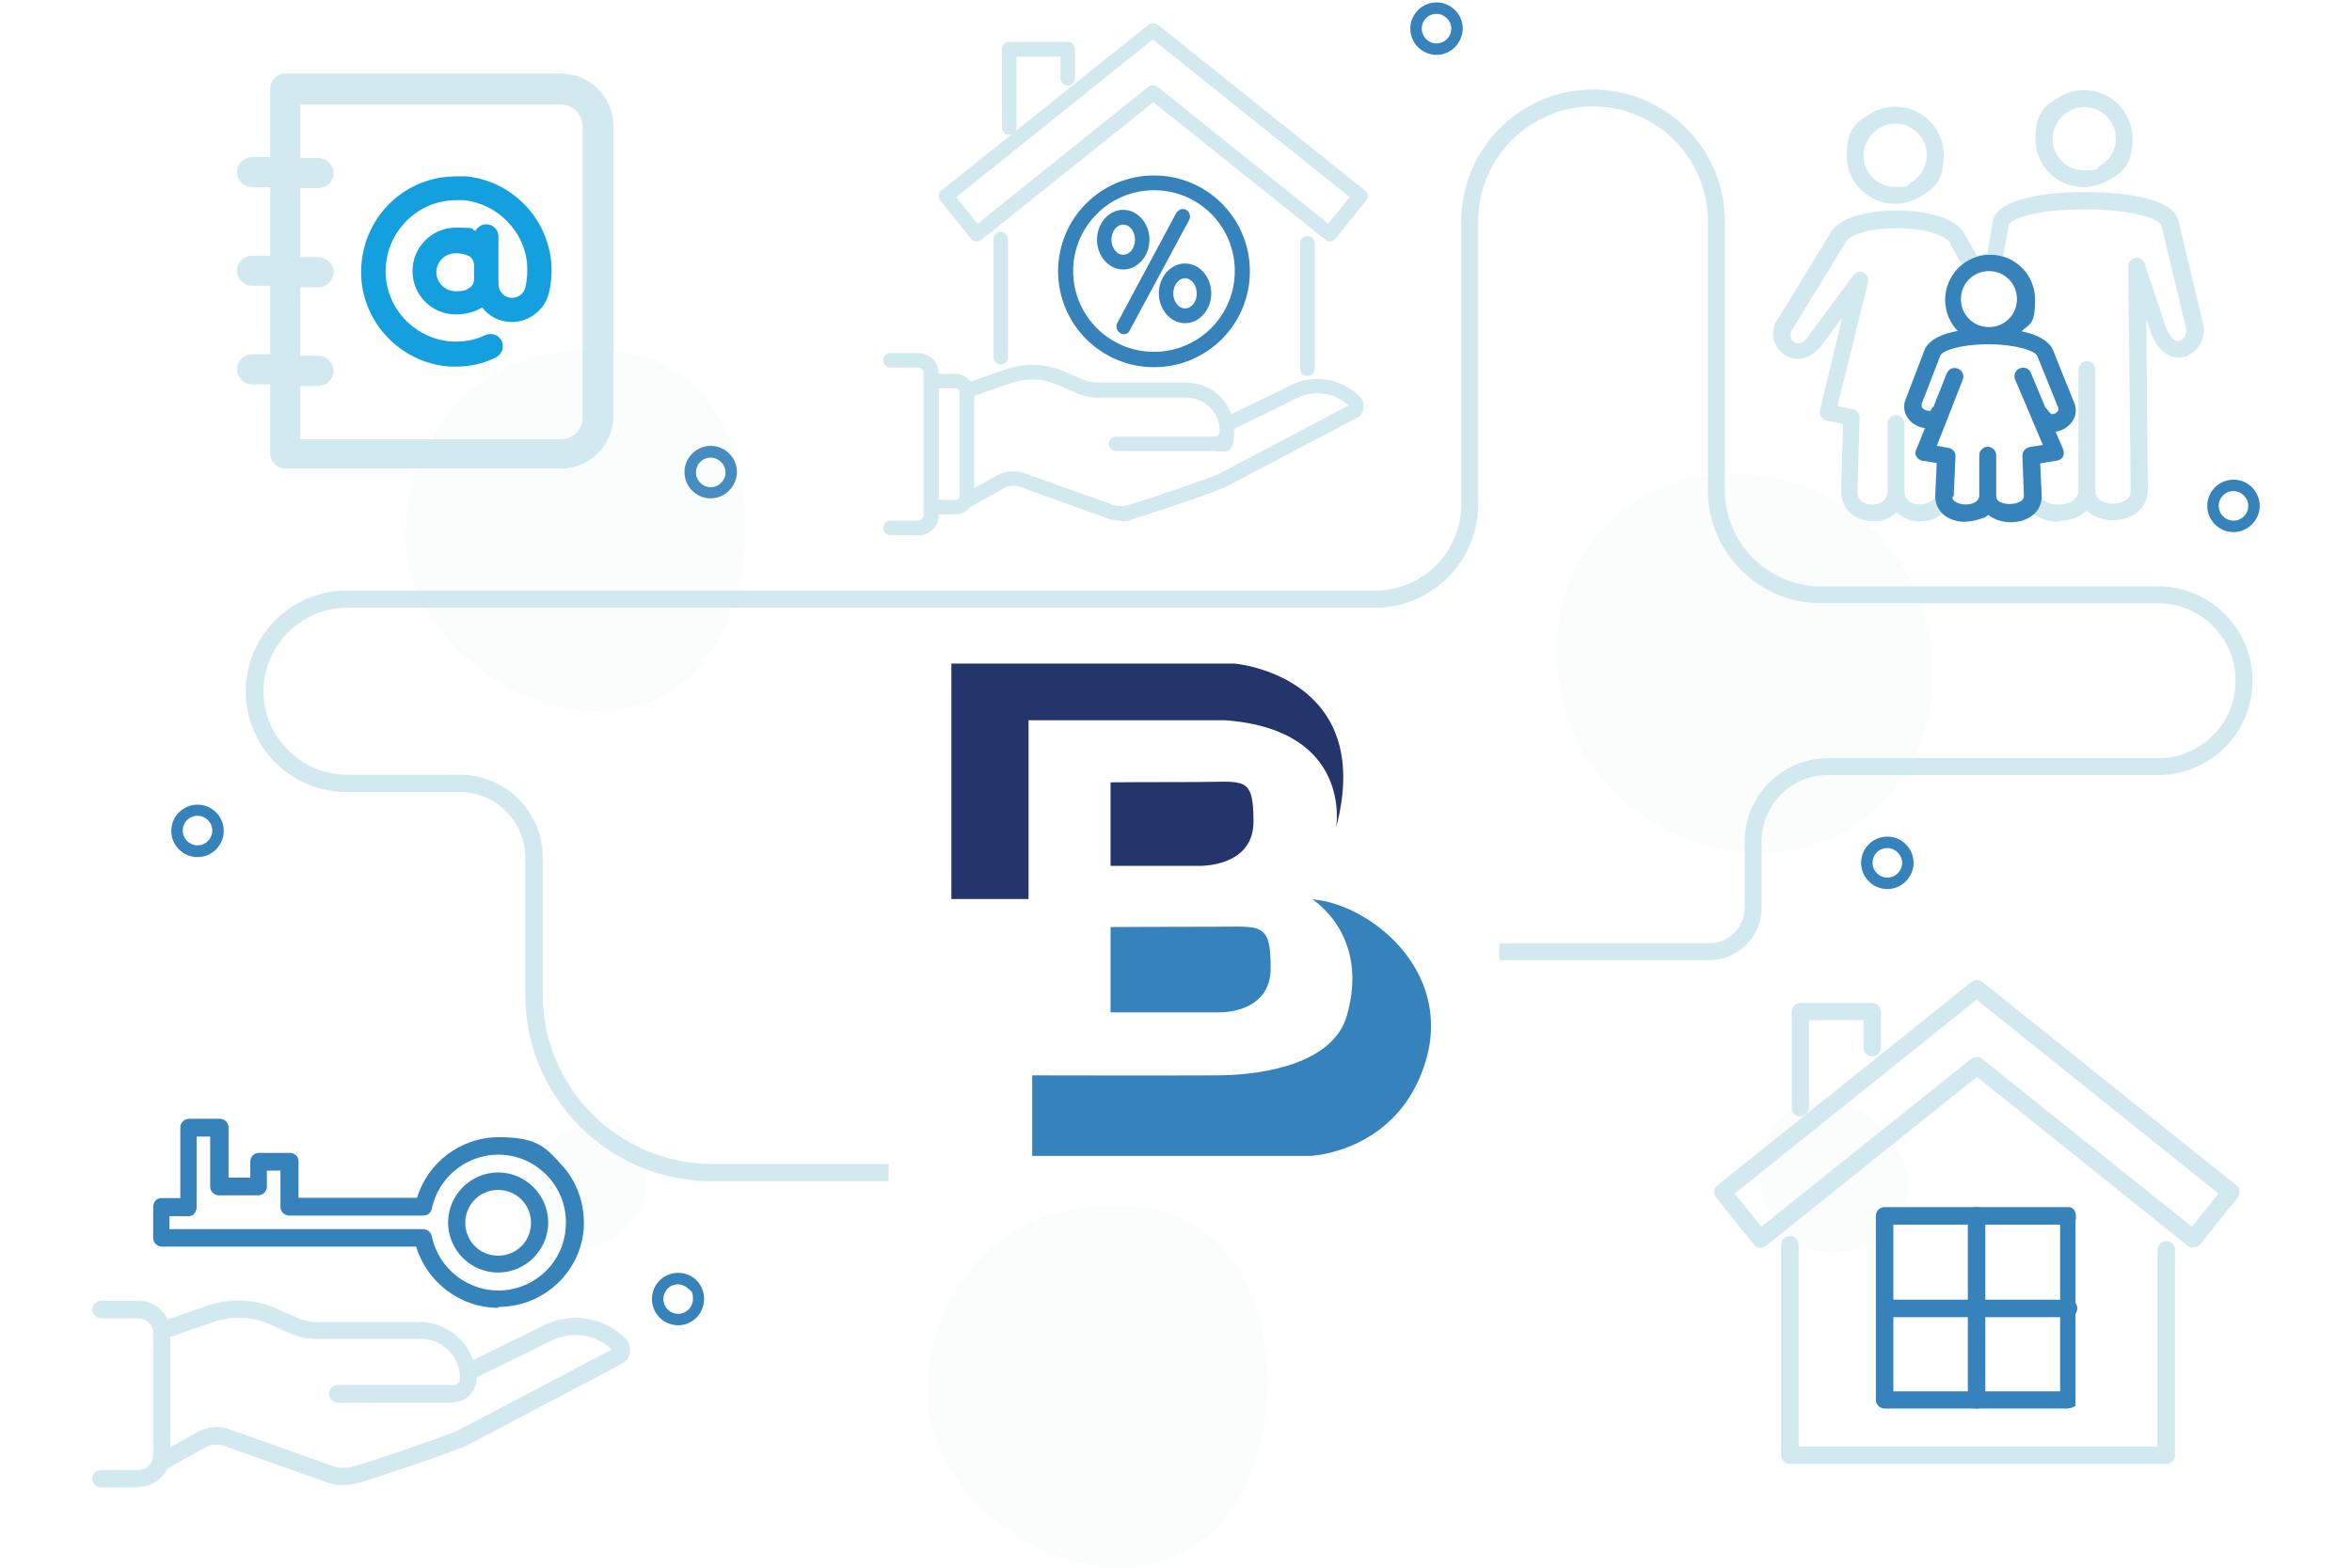 <svg xmlns="http://www.w3.org/2000/svg" id="Layer_1" data-name="Layer 1" viewBox="0 0 780 520"><defs><style>      .cls-1 {        fill: #14a0de;      }      .cls-1, .cls-2, .cls-3, .cls-4, .cls-5 {        stroke-width: 0px;      }      .cls-2 {        fill: #3682bb;      }      .cls-3 {        fill: #24356c;      }      .cls-6 {        opacity: .1;      }      .cls-4 {        fill: #d2e9ef;      }      .cls-5 {        fill: #3682bc;      }    </style></defs><g><g><path class="cls-4" d="M294.5,391.8h-58.5c-34,0-61.8-27.7-61.8-61.8v-45.5c0-12-9.7-21.8-21.8-21.8h-37.5c-18.5,0-33.4-15-33.4-33.4s15-33.4,33.4-33.4h341.2c15.7,0,28.5-12.8,28.5-28.5v-94c0-24.1,19.6-43.7,43.7-43.7s43.7,19.6,43.7,43.7v89.2c0,17.5,14.3,31.9,31.9,31.9h111.8c17.2,0,31.3,14,31.3,31.3s-14,31.3-31.3,31.3h-109.5c-12.2,0-22,9.9-22,22v22c0,9.6-7.8,17.4-17.4,17.4h-69.6v-5.6h69.6c6.5,0,11.8-5.3,11.8-11.8v-22c0-15.2,12.4-27.6,27.6-27.6h109.5c14.1,0,25.7-11.5,25.7-25.7s-11.5-25.7-25.7-25.7h-111.8c-20.7,0-37.5-16.9-37.5-37.5v-89.2c0-21-17.1-38.1-38.1-38.1s-38.1,17.1-38.1,38.1v94c0,18.8-15.4,34.2-34.2,34.2H115.1c-15.2,0-27.7,12.5-27.7,27.7s12.5,27.7,27.7,27.7h37.5c15.1,0,27.4,12.3,27.4,27.4v45.5c0,31,25.2,56.2,56.2,56.2h58.5v5.6h-.1Z"></path><path class="cls-2" d="M476.4,18.2c-4.8,0-8.7-3.9-8.7-8.7s3.9-8.7,8.7-8.7,8.7,3.9,8.7,8.7c-.1,4.8-4,8.7-8.7,8.7ZM476.4,4.6c-2.8,0-4.9,2.2-4.9,4.9s2.2,4.9,4.9,4.9,4.9-2.2,4.9-4.9-2.3-4.9-4.9-4.9Z"></path><path class="cls-2" d="M65.5,284.3c-4.8,0-8.7-3.9-8.7-8.7s3.9-8.7,8.7-8.7,8.7,3.9,8.7,8.7-3.9,8.7-8.7,8.7ZM65.5,270.6c-2.8,0-4.9,2.2-4.9,4.9s2.2,4.9,4.9,4.9,4.9-2.2,4.9-4.9-2.2-4.9-4.9-4.9Z"></path><path class="cls-2" d="M235.7,165.3c-4.8,0-8.7-3.9-8.7-8.7s3.9-8.7,8.7-8.7,8.7,3.9,8.7,8.7c-.1,4.8-4,8.7-8.7,8.7ZM235.7,151.8c-2.8,0-4.9,2.2-4.9,4.9s2.2,4.9,4.9,4.9,4.9-2.2,4.9-4.9-2.3-4.9-4.9-4.9Z"></path><path class="cls-2" d="M740.7,176.5c-4.8,0-8.7-3.9-8.7-8.7s3.9-8.7,8.7-8.7,8.7,3.9,8.7,8.7-4,8.7-8.7,8.7ZM740.7,162.9c-2.8,0-4.9,2.2-4.9,4.9s2.2,4.9,4.9,4.9,4.9-2.2,4.9-4.9-2.3-4.9-4.9-4.9Z"></path><path class="cls-2" d="M625.9,294.9c-4.8,0-8.7-3.9-8.7-8.7s3.9-8.7,8.7-8.7,8.7,3.9,8.7,8.7-4,8.7-8.7,8.7ZM625.9,281.3c-2.8,0-4.9,2.2-4.9,4.9s2.2,4.9,4.9,4.9,4.9-2.2,4.9-4.9-2.3-4.9-4.9-4.9Z"></path><path class="cls-2" d="M224.9,439.6c-4.8,0-8.7-3.9-8.7-8.7s3.9-8.7,8.7-8.7h0c2.3,0,4.5.9,6.1,2.5,1.6,1.6,2.5,3.8,2.5,6.2,0,4.8-3.9,8.7-8.6,8.7ZM224.9,426h0c-2.8,0-4.9,2.2-4.9,4.9s2.2,4.9,4.9,4.9,4.9-2.2,4.9-4.9-.5-2.5-1.5-3.4c-.9-.9-2.2-1.5-3.4-1.5Z"></path></g><g class="cls-6"><path class="cls-4" d="M181.4,117.4c-30.3,5.6-47.8,34.7-46.9,61.9,1.4,39,54.1,71.2,88.2,49.9,30.3-18.9,33.5-80.9,4.8-103.7-17-13.4-40.1-9.2-46.1-8Z"></path><path class="cls-4" d="M354.5,401.4c-30.3,5.6-47.8,34.7-46.9,61.9,1.4,39,54.1,71.2,88.2,49.9,30.3-18.9,33.5-80.9,4.8-103.7-16.9-13.5-40-9.2-46.1-8Z"></path><path class="cls-4" d="M583.3,387.4c-.3,3.6.3,13.3,8.3,21.8,12,12.8,39.2,4.8,41.2-14,1.5-15.1-16.9-35.7-34.7-29.2-10.1,3.6-14.1,15.4-14.7,21.4h0Z"></path><path class="cls-4" d="M533.4,173.3c-21.9,21.4-21.7,56.9-6,80,19.3,28.5,62.8,40.4,91.5,17.9,28.7-22.4,28.8-68.1,4-94-23-24.1-64.9-27.9-89.5-3.9h0Z"></path><path class="cls-4" d="M185.6,377c-10.9,7.7-17.4,24.5-11.5,32.3,6.8,8.6,30,6.9,37.5-6.9,5.4-10,1.8-25.7-7.6-29.7-7.9-3.3-16.7,2.9-18.5,4.2h0Z"></path></g></g><g><path class="cls-4" d="M718.3,485.6h-124.7c-1.6,0-2.9-1.3-2.9-2.9v-69.8c0-1.6,1.3-2.9,2.9-2.9s2.9,1.3,2.9,2.9v66.9h119v-65.2c0-1.6,1.3-2.9,2.9-2.9s2.9,1.3,2.9,2.9v68.1c0,1.6-1.3,2.9-2.9,2.9Z"></path><path class="cls-4" d="M727.4,413.9c-.6,0-1.3-.2-1.8-.6l-70-56.1-70,56.1c-1.3,1-3.1.8-4-.5l-12.5-15.6c-.5-.6-.7-1.4-.6-2.1,0-.8.5-1.5,1-1.9l84.3-67.5c1-.8,2.5-.8,3.6,0l84.3,67.5c.6.5.9,1.1,1,1.9,0,.8,0,1.5-.6,2.1l-12.5,15.6c-.5.7-1.3,1-2.1,1h0ZM655.5,350.6c.7,0,1.3.2,1.8.6l69.6,55.7,8.8-11-80.2-64.3-80.2,64.3,8.8,11,69.6-55.7c.6-.3,1.3-.6,1.8-.6Z"></path><path class="cls-2" d="M686,467.2h-61c-1.6,0-2.9-1.3-2.9-2.9v-61c0-1.6,1.3-2.9,2.9-2.9h61c1.6,0,2.9,1.3,2.3,4.9v61c.6-.5-.7.8-2.3.8ZM627.9,461.5h55.3v-55.3h-55.3v55.3Z"></path><g><path class="cls-2" d="M655.5,467.2c-1.6,0-2.9-1.3-2.9-2.9v-61c0-1.6,1.3-2.9,2.9-2.9s2.9,1.3,2.9,2.9v61c0,1.6-1.3,2.9-2.9,2.9Z"></path><path class="cls-2" d="M686,436.9h-61c-1.6,0-2.9-1.3-2.9-2.9s1.3-2.9,2.9-2.9h61c1.6,0,2.9,1.3,2.9,2.9s-1.3,2.9-2.9,2.9Z"></path></g><path class="cls-4" d="M597.1,370.4c-1.6,0-2.9-1.3-2.9-2.9v-31.9c0-1.6,1.3-2.9,2.9-2.9h23.8c1.6,0,2.9,1.3,2.9,2.9v11.9c0,1.6-1.3,2.9-2.9,2.9s-2.9-1.3-2.9-2.9v-9.1h-18.1v29c0,1.6-1.4,2.9-2.9,2.9Z"></path></g><g><g><path class="cls-4" d="M402.7,149.6h-32.6c-1.4,0-2.4-1.1-2.4-2.4s1.1-2.4,2.4-2.4h32.6c1,0,1.8-.8,1.8-1.8,0-6.1-4.9-11.1-11.1-11.1h-29.3c-2.4,0-4.8-.5-7-1.5l-6-2.6c-5-2.3-10.7-2.5-15.9-.7l-13.5,4.7c-1.3.5-2.6-.2-3.1-1.5-.5-1.3.2-2.6,1.5-3.1l13.5-4.7c6.4-2.2,13.3-1.9,19.5.8l6,2.6c1.6.7,3.2,1,5,1h29.3c8.8,0,15.9,7.1,15.9,15.9s-3,6.8-6.6,6.8h0Z"></path><path class="cls-4" d="M371.7,172.7c-.9,0-1.9-.1-2.9-.3-.7-.1-1.3-.3-1.9-.6l-28.4-10.2h-.1c-1.7-.7-3.7-.6-5.4.3l-10.9,6.1c-1.1.7-2.6.2-3.3-.9s-.2-2.6.9-3.3l10.9-6.1c3-1.6,6.4-1.8,9.5-.6l28.3,10.1c.5.2.9.3,1.4.5,1.4.3,2.9.2,4.4-.2,7.5-2.2,28.3-9.4,30-10.3l43-22.7c-4.5-4.2-11.2-5.3-16.9-2.5l-22.5,11c-1.3.6-2.6.1-3.2-1.1s-.1-2.6,1.1-3.2l22.5-11c7.6-3.7,16.7-2.2,22.7,3.8,1,1,1.5,2.4,1.3,3.9-.2,1.5-1.1,2.8-2.4,3.3l-43.3,22.8c-2.2,1.3-24.4,8.8-31,10.7-1.1.6-2.5.7-3.8.7Z"></path><path class="cls-4" d="M316.9,170.6h-7.6c-1.4,0-2.4-1.1-2.4-2.4s1.1-2.4,2.4-2.4h7.6c.7,0,1.3-.6,1.3-1.3v-34.4c0-.7-.6-1.3-1.3-1.3h-7.6c-1.4,0-2.4-1.1-2.4-2.4s1.1-2.4,2.4-2.4h7.6c3.4,0,6.2,2.8,6.2,6.2v34.3c0,3.2-2.8,6.1-6.2,6.1h0Z"></path><path class="cls-4" d="M304.5,177.5h-9.2c-1.4,0-2.4-1.1-2.4-2.4s1.1-2.4,2.4-2.4h9.2c1,0,1.8-.8,1.8-1.8v-47.2c0-1-.8-1.8-1.8-1.8h-9.2c-1.4,0-2.4-1.1-2.4-2.4s1.1-2.4,2.4-2.4h9.2c3.8,0,6.8,3,6.8,6.8v47.2c0,3.6-3,6.5-6.8,6.5h0Z"></path></g><g><g><path class="cls-4" d="M331.9,120.9c-1.4,0-2.4-1.1-2.4-2.4v-39.2c0-1.4,1.1-2.4,2.4-2.4s2.4,1.1,2.4,2.4v39.2c0,1.3-1,2.4-2.4,2.4Z"></path><path class="cls-4" d="M433.6,124.7c-1.4,0-2.4-1.1-2.4-2.4v-41.6c0-1.4,1.1-2.4,2.4-2.4s2.4,1.1,2.4,2.4v41.6c0,1.3-1.1,2.4-2.4,2.4Z"></path></g><path class="cls-4" d="M323.9,80.1c-.7,0-1.4-.3-1.9-.9l-10.1-12.6c-.5-.5-.6-1.1-.6-1.8.1-.7.3-1.3.9-1.6l68.7-55c.9-.7,2.2-.7,3.1,0l68.7,55c1,.8,1.3,2.4.3,3.4l-10.1,12.6c-.5.5-1,.8-1.6.9-.7,0-1.3,0-1.8-.6l-57-45.6-57.1,45.7c-.5.3-1,.5-1.5.5ZM317.1,65.4l7.1,8.8,56.6-45.4c.9-.7,2.2-.7,3.1,0l56.6,45.4,7.1-8.8-65.3-52.3-65.2,52.3h0Z"></path><path class="cls-4" d="M334.7,44.7c-1.4,0-2.4-1.1-2.4-2.4v-26c0-1.4,1.1-2.4,2.4-2.4h19.4c1.4,0,2.4,1.1,2.4,2.4v9.7c0,1.4-1.1,2.4-2.4,2.4s-2.4-1.1-2.4-2.4v-7.2h-14.6v23.5c0,1.4-1,2.4-2.4,2.4h0Z"></path></g><g><g><path class="cls-2" d="M372.5,89.4c-4.8,0-8.7-4.5-8.7-9.9s3.9-9.9,8.7-9.9,8.7,4.5,8.7,9.9-3.9,9.9-8.7,9.9ZM372.5,74.5c-2.2,0-3.9,2.3-3.9,5s1.7,5,3.9,5,3.9-2.3,3.9-5-1.7-5-3.9-5Z"></path><path class="cls-2" d="M393,107.2c-4.8,0-8.7-4.5-8.7-9.9s3.9-9.9,8.7-9.9,8.7,4.5,8.7,9.9-3.9,9.9-8.7,9.9ZM393,92.3c-2.2,0-3.9,2.3-3.9,5s1.7,5,3.9,5,3.9-2.3,3.9-5c-.1-2.8-1.8-5-3.9-5Z"></path><path class="cls-2" d="M372.6,110.8c-.3,0-.8-.1-1.1-.3-1.1-.7-1.6-2.1-1-3.3l19.6-36.6c.7-1.1,2.1-1.6,3.3-1,1.1.7,1.6,2.1,1,3.3l-19.7,36.6c-.3.9-1.3,1.4-2.1,1.4h0Z"></path></g><path class="cls-2" d="M382.7,121.8c-17.5,0-31.8-14.2-31.8-31.8s14.2-31.8,31.8-31.8,31.8,14.2,31.8,31.8-14.2,31.8-31.8,31.8ZM382.7,63.1c-14.8,0-26.8,12-26.8,26.8s12,26.8,26.8,26.8,26.8-12,26.8-26.8-11.9-26.8-26.8-26.8Z"></path></g></g><g><path class="cls-4" d="M186.1,24.4h-91.5c-2.8,0-5,2.3-5,5v22.7h-6c-2.8,0-5,2.3-5,5s2.3,5,5,5h6v22.7h-6c-2.8,0-5,2.3-5,5s2.3,5,5,5h6v22.7h-6c-2.8,0-5,2.3-5,5s2.3,5,5,5h6v22.9c0,2.8,2.3,5,5,5h91.5c9.5,0,17.3-7.8,17.3-17.3V41.7c0-9.5-7.8-17.3-17.3-17.3h0ZM193.2,138.5c0,4-3.2,7.2-7.2,7.2h-86.4v-17.7h6c2.8,0,5-2.3,5-5s-2.3-5-5-5h-6v-22.7h6c2.8,0,5-2.3,5-5s-2.3-5-5-5h-6v-22.9h6c2.8,0,5-2.3,5-5s-2.3-5-5-5h-6v-17.7h86.4c4,0,7.2,3.2,7.2,7.2v96.8h0Z"></path><path class="cls-1" d="M151.2,121.6h-1.8c-15.4-.9-28-13.1-29.5-28.3-.9-9.5,2.4-18.8,9.1-25.6,6-6,13.9-9.2,22.4-9.2s2.2,0,3.2,0c15,1.5,26.8,13.5,28.2,28.5.3,3.6,0,7-.8,10.3-1.4,5.5-6.5,9.5-12.2,9.5h0c-4.1,0-7.6-1.8-9.9-4.8-2.5,1.5-5.5,2.3-8.7,2.3-8,0-14.4-6.4-14.4-14.4s6.5-14.4,14.4-14.4,4.5.5,6.5,1.1c.7-1.4,2.1-2.2,3.6-2.2,2.2,0,4,1.8,4,4v15.9c0,2.4,1.9,4.4,4.4,4.5h0c2.2,0,4-1.4,4.5-3.4.6-2.5.8-5.2.6-7.8-.9-11-10-20.1-21-21.2h-2.4c-6.3,0-12.2,2.4-16.6,6.9-5,5-7.5,11.9-6.8,19,1.1,11.3,10.5,20.3,21.9,21h1.4c3.4,0,6.8-.7,9.7-2.2.6-.2,1.1-.3,1.7-.3,1.6,0,3,.9,3.7,2.3.9,2.1,0,4.5-1.9,5.4-4,2.1-8.6,3.1-13.2,3.1h0ZM151.1,84c-3.6,0-6.4,2.9-6.4,6.3s2.9,6.3,6.4,6.3,3.3-.5,4.6-1.1c.9-.6,1.5-1.6,1.5-2.8v-4.8c0-1.3-.7-2.4-1.7-3-1.3-.6-2.8-.9-4.4-.9Z"></path></g><g><g><path class="cls-4" d="M150.4,465.2h-38.4c-1.6,0-2.9-1.3-2.9-2.9s1.3-2.9,2.9-2.9h38.4c1.1,0,2.2-.9,2.2-2.2,0-7.2-5.8-13.1-13.1-13.1h-34.6c-2.9,0-5.6-.6-8.3-1.7l-7-3.1c-6-2.6-12.6-3-18.8-.8l-15.9,5.5c-1.5.5-3.1-.2-3.7-1.7s.2-3.1,1.7-3.7l15.9-5.5c7.6-2.6,15.7-2.3,23,1l7,3.1c1.8.8,3.9,1.3,5.8,1.3h34.6c10.3,0,18.8,8.5,18.8,18.8.1,4.2-3.4,7.8-7.8,7.8h0Z"></path><path class="cls-4" d="M113.7,492.6c-1.1,0-2.3-.1-3.3-.3-.8-.2-1.5-.3-2.3-.7l-33.5-11.9h0c-2.1-.8-4.4-.7-6.3.3l-12.8,7.1c-1.4.8-3.1.2-3.9-1.1s-.2-3.1,1.1-3.9l12.8-7.1c3.4-1.9,7.6-2.2,11.2-.7l33.4,11.9c.6.2,1.1.3,1.6.5,1.6.3,3.3.3,5.2-.2,8.8-2.5,33.5-11.1,35.3-12.2l50.7-26.7c-5.4-5-13.3-6.2-19.8-3l-26.5,13c-1.4.7-3.1.1-3.8-1.3s0-3.1,1.3-3.8l26.5-13c8.9-4.4,19.7-2.6,26.8,4.4,1.3,1.3,1.7,2.9,1.5,4.6s-1.3,3.2-2.9,4l-51,26.9c-2.5,1.4-28.8,10.4-36.5,12.6-1.6.3-3.1.6-4.7.6h-.1Z"></path><path class="cls-4" d="M46,493.4h-12.5c-1.6,0-2.9-1.3-2.9-2.9s1.3-2.9,2.9-2.9h12.5c2.6,0,4.8-2.2,4.8-4.8v-40.7c0-2.6-2.2-4.8-4.8-4.8h-12.5c-1.6,0-2.9-1.3-2.9-2.9s1.3-2.9,2.9-2.9h12.5c5.8,0,10.5,4.7,10.5,10.5v40.7c0,5.7-4.7,10.5-10.5,10.5Z"></path></g><g><path class="cls-2" d="M165.2,422.1c-9.2,0-16.6-7.5-16.6-16.6s7.5-16.6,16.6-16.6,16.6,7.5,16.6,16.6-7.5,16.6-16.6,16.6ZM165.2,394.7c-6,0-10.9,4.8-10.9,10.9s4.8,10.9,10.9,10.9,10.9-4.8,10.9-10.9-4.9-10.9-10.9-10.9Z"></path><path class="cls-2" d="M165.2,433.8c-12.5,0-23.6-8.4-27.2-20.3H53.7c-1.6,0-2.9-1.3-2.9-2.9v-10.3c0-.8.3-1.5.8-2.1s1.3-.8,2.1-.8h6.1v-23.4c0-1.6,1.3-2.9,2.9-2.9h10.2c1.6,0,2.9,1.3,2.9,2.9v16.6h7.2v-5.3c0-1.6,1.3-2.9,2.9-2.9h10.2c.8,0,1.5.3,2.1.8.6.6.8,1.3.8,2.1v12h39.3c3.6-11.8,14.6-20.1,27.1-20.1s15.4,3.2,20.6,8.9c5.4,5.7,8,13.3,7.6,21.2-.9,13.9-12.2,25.1-26.1,26.1-.7.1-1.4.1-2.1.1h0ZM56.5,407.7h83.8c1.4,0,2.5.9,2.9,2.3,2.2,11,12.4,18.8,23.7,18,11.1-.8,20.1-9.7,20.7-20.9.5-6.3-1.7-12.4-6-17-4.4-4.6-10.1-7.1-16.4-7.1-10.5,0-19.8,7.5-22,17.9-.2,1.4-1.5,2.3-2.8,2.3h-44.5c-1.6,0-2.9-1.3-2.9-2.9v-12h-4.5v5.3c0,1.6-1.3,2.9-2.9,2.9h-13c-1.6,0-2.9-1.3-2.9-2.9v-16.6h-4.5v23.5c0,.8-.3,1.5-.8,2.1s-1.3.9-2.1.8h-6.1v4.4h-.1Z"></path></g></g><g><path class="cls-4" d="M682.7,173.1c-2.4,0-4.8-.6-6.9-1.7-.6-.3-1-.7-1.5-1.1-.5.5-1,.8-1.6,1.1-3.6,2.1-8.7,2.2-12.3.1-.5-.2-.9-.6-1.4-.9-.5.3-.9.7-1.4.9-3.4,1.9-8.4,1.9-11.8-.1-.6-.3-1-.7-1.5-1.1-.5.3-.9.7-1.4,1-3.7,2.2-8.5,2.2-12,.1-.8-.5-1.4-.9-1.9-1.5-.6.6-1.3,1.1-2.1,1.6-3.4,1.9-8.1,1.9-11.6-.1-3-1.7-4.7-4.8-4.7-8.4l.6-22.4-5.5-1.1c-.7-.1-1.4-.6-1.8-1.3-.5-.7-.6-1.4-.3-2.2l7.3-30.6-6.5,8.8c-3.1,4.1-7,5.7-10.8,4.4-2.2-.8-3.8-2.4-4.8-4.5-.9-2.1-1-4.5-.2-6.5,0,0,0-.3.2-.5l17.7-28.9c2.6-6.2,13.3-8.4,22.5-8.4h0c9.4,0,20.3,2.3,22.9,8.5l3.7,6.5c1.1-.3,2.3-.6,3.4-.6h0l1.9-10.9c1.5-8,19.9-9.4,27.9-9.6,5.3,0,31.4-.3,33.7,9.6l8,33.7c.9,2.8.3,6-1.7,8.4-1.9,2.4-4.7,3.6-7.5,3.1-2.4-.3-5.7-2.2-8.1-8.4h0c0-.1-1.4-4.4-1.4-4.4l.2,28.5.3,28.3c0,3.4-1.6,6.4-4.7,8.3-4,2.3-9.5,2.4-13.5.1-.8-.5-1.5-.9-2.1-1.5-.7.6-1.4,1.1-2.2,1.7-2.2,1-4.7,1.7-7.2,1.7h0ZM647.5,164.9c0,.5.2,1.1,1.3,1.7,1.7,1,4.5,1,6.2,0,1.1-.7,1.4-1.5,1.4-2.2v-13.4c0-1.5,1.3-2.8,2.8-2.8s2.8,1.3,2.8,2.8v13.4c0,.6,0,1.4,1.3,2.1,1.8,1,4.8.9,6.6-.1,1.3-.7,1.3-1.6,1.3-1.9v-1.7l-.5-11.6c0-1.4.9-2.6,2.4-2.9l4.4-.7-9.2-21.7c-.6-1.4,0-3.1,1.5-3.7s3.1,0,3.7,1.5l4.8,11.3c0,.1.3.3.5.5,1.4,1.9,1.5,1.8,2.4,1.6.7-.2,1.1-.6,1.4-1.1v-.9h0c0-.1-7-17.3-7-17.3-.8-1.6-6.8-3.8-16.3-3.8h0c-9.2,0-15,2.1-15.8,3.7l-6.2,16h0v1.1c.2.5.7.9,1.4,1.1h0c.8.2,1.1.3,1.4.3,0-.1.2-.3.5-.7,0-.3.3-.6.6-.7l4.4-11.1c.6-1.5,2.2-2.2,3.7-1.6s2.2,2.2,1.6,3.7l-8.6,21.9,3.9.7c1.4.2,2.4,1.5,2.3,2.9l-.5,11v.6c0,.7,0,1.4-.2,1.9h.1ZM609.4,134.7l5,1c1.4.2,2.3,1.5,2.3,2.9l-.7,24.6c0,1.5.6,2.8,1.9,3.4,1.7,1,4.2,1,6,0,1.4-.8,2.1-2.1,2.1-3.7v-22.4c0-1.5,1.3-2.8,2.8-2.8s2.8,1.3,2.8,2.8v22.4c0,1.7.7,2.9,1.9,3.7,1.8,1,4.6,1,6.4-.1s1.6-1.3,1.8-2.2l.5-10.8-4.8-.8c-.8-.1-1.6-.7-1.9-1.4-.5-.7-.5-1.6,0-2.4l2.8-7c-.5-.1-.9-.2-1.5-.3h0c-2.2-.7-3.9-2.2-4.8-4.1-.8-1.7-.8-3.7,0-5.4l6.2-16.2h0c1.6-3.6,6.3-5.4,11-6.2-2.6-2.6-4.2-6.3-4.2-10.4s2.2-8.9,5.6-11.6l-3.7-6.5v-.3c-.9-2.5-7.9-5.2-17.8-5.2s-16.4,2.5-17.3,5c0,0,0,.3-.2.5l-17.7,28.9c-.2.7,0,1.4,0,2.1.3.7.9,1.3,1.7,1.6,1.6.6,3.2-.9,4.2-2.4l14.8-20.1c.8-1,2.2-1.5,3.4-.9s1.8,1.9,1.5,3.2l-10.1,41h0ZM676.6,163.4c0,1.3.8,2.3,1.9,3,2.3,1.4,6.1,1.3,8.5-.1,1.4-.8,2.2-1.9,2.3-3.3h0v-40.4c0-1.5,1.3-2.8,2.8-2.8h0c1.5,0,2.8,1.3,2.8,2.8v40.4c0,1.4.7,2.4,1.9,3.1,2.2,1.3,5.7,1.3,7.9,0,1.4-.8,1.9-1.8,1.9-3.3l-.3-28.3-.5-46.2c0-1.4,1-2.5,2.3-2.8,1.4-.2,2.6.6,3.1,1.8l7,21c1,2.8,2.5,4.6,3.8,4.8,1,.2,1.9-.8,2.2-1,.8-.9,1-2.2.7-3.1v-.3l-8.1-33.9c-.5-2.2-10.2-5.7-27.7-5.3-6.4,0-12.3.8-16.6,1.9-5,1.3-6.3,2.8-6.3,3.1l-1.9,10.7c5.8,1.9,10.1,7.6,10.1,14.1s-1.7,7.9-4.5,10.5c4.5.9,8.8,2.8,10.3,6.1h0c0,.1,7,17.3,7,17.3.8,1.7.8,3.7,0,5.4-.9,1.9-2.6,3.4-4.8,4.1-.5.1-.8.2-1.3.3l2.5,5.8c.3.8.3,1.7,0,2.4-.5.8-1.1,1.3-2.1,1.4l-5.5.9.3,9.2h0c0,.1.6.7.6.7h-.2ZM659.6,90c-5,0-9.3,4.1-9.3,9.3s4.1,9.3,9.3,9.3,9.3-4.1,9.3-9.3-4.1-9.3-9.3-9.3ZM628.4,67.6c-8.8,0-16-7.2-16-16s3.1-11.1,8.1-14c2.4-1.5,5.3-2.2,8.1-2.2,8.8,0,16,7.2,16,16s-3.1,11.1-8.1,14c-2.5,1.5-5.4,2.2-8.1,2.2ZM628.6,41c-1.8,0-3.7.5-5.3,1.5h0c-3.2,1.8-5.3,5.4-5.3,9.1,0,5.7,4.7,10.4,10.4,10.4s3.7-.5,5.3-1.5h0c3.3-1.8,5.3-5.4,5.3-9.1,0-5.7-4.7-10.4-10.4-10.4ZM621.9,40.1h0ZM691,62.1c-8.8,0-16-7.2-16-16s3.1-11.1,8.1-14c2.4-1.5,5.3-2.2,8.1-2.2,8.8,0,16,7.2,16,16s-3.1,11.1-8.1,14c-2.5,1.4-5.3,2.2-8.1,2.2ZM691.3,35.5c-1.8,0-3.7.5-5.3,1.5h0c-3.2,1.8-5.3,5.4-5.3,9.1,0,5.7,4.7,10.4,10.4,10.4s3.7-.5,5.3-1.5h0c3.3-1.8,5.3-5.4,5.3-9.1,0-5.7-4.7-10.4-10.4-10.4ZM684.5,34.5h0Z"></path><path class="cls-2" d="M651.8,173.1c-2.2,0-4.2-.5-6-1.5-2.5-1.5-4-4-4-6.9h0c0-.1.5-11.1.5-11.1l-4.8-.8c-.8-.1-1.6-.7-1.9-1.4-.5-.7-.5-1.6,0-2.4l2.8-7c-.5-.1-.9-.2-1.5-.3h0c-2.2-.7-3.9-2.2-4.8-4.1-.8-1.7-.8-3.7,0-5.4l6.2-16.2h0c1.6-3.6,6.3-5.4,11-6.2-2.6-2.6-4.2-6.3-4.2-10.4,0-8.1,6.6-14.9,14.9-14.9s14.9,6.6,14.9,14.9-1.7,7.9-4.5,10.5c4.5.9,8.9,2.8,10.4,6.1h0c0,.1,7,17.4,7,17.4.8,1.7.8,3.7,0,5.4-.9,1.9-2.6,3.4-4.8,4.1-.5.1-.8.2-1.3.3l2.5,5.8c.3.8.3,1.7,0,2.4-.5.8-1.1,1.3-2.1,1.4l-5.5.9.5,10.9h0c0,3-1.4,5.4-4,7-3.6,2.1-8.7,2.2-12.3.1-.5-.2-.9-.6-1.4-.9-.5.3-.9.7-1.4.9-1.9.7-4,1.3-6.1,1.3h-.1ZM647.5,164.7c0,.6,0,1.3,1.3,1.9,1.7,1,4.5,1,6.2,0,1.1-.7,1.4-1.5,1.4-2.2v-13.4c0-1.5,1.3-2.8,2.8-2.8s2.8,1.3,2.8,2.8v13.4c0,.6,0,1.4,1.3,2.1,1.8,1,4.8.9,6.6-.1,1.3-.7,1.3-1.6,1.3-1.9l-.5-13.3c0-1.4.9-2.6,2.4-2.9l4.4-.7-9.2-21.7c-.6-1.4,0-3.1,1.5-3.7s3.1,0,3.7,1.5l4.8,11.5c0,.1.3.3.5.5,1.4,1.9,1.5,1.8,2.4,1.6.7-.2,1.1-.6,1.4-1.1v-.9h0c0-.1-7-17.3-7-17.3-.8-1.6-6.8-3.8-16.3-3.8h0c-9.2,0-15.1,2.1-15.8,3.7l-6.2,16h0v1.1c.2.5.7.9,1.4,1.1h0c.8.2,1.1.3,1.4.3,0-.1.2-.3.5-.7,0-.3.3-.6.6-.7l4.4-11.1c.6-1.5,2.2-2.2,3.7-1.6s2.2,2.2,1.6,3.7l-8.6,21.9,3.9.7c1.4.2,2.4,1.5,2.3,2.9l-.6,13.2h0ZM659.6,89.9c-5.2,0-9.3,4.1-9.3,9.3s4.1,9.3,9.3,9.3,9.3-4.1,9.3-9.3-4.1-9.3-9.3-9.3Z"></path></g><path class="cls-3" d="M341,298.2h-25.5v-78.1h93.9s47,4,33.7,54.4c0,0,5.7-32.5-36.9-35.6h-65.1v59.3Z"></path><path class="cls-3" d="M368.3,259.6v27.6h29.2s18.2.7,18.2-14.7-3.2-13.1-18.9-13.1-28.5.1-28.5.1Z"></path><path class="cls-5" d="M368.3,307.5v28.3h35.8s17.3.7,17.3-14.7-3.2-13.7-18.9-13.7-34.2.1-34.2.1Z"></path><path class="cls-5" d="M342.3,356.6v26.8h92.5s29-1.3,38-31.4c9.1-30.2-18.6-52.2-37.6-53.7,0,0,19.3,11.8,11.4,38.8-4.4,14.9-25.5,19.5-43,19.6-17.6.1-61.3,0-61.3,0Z"></path></svg>